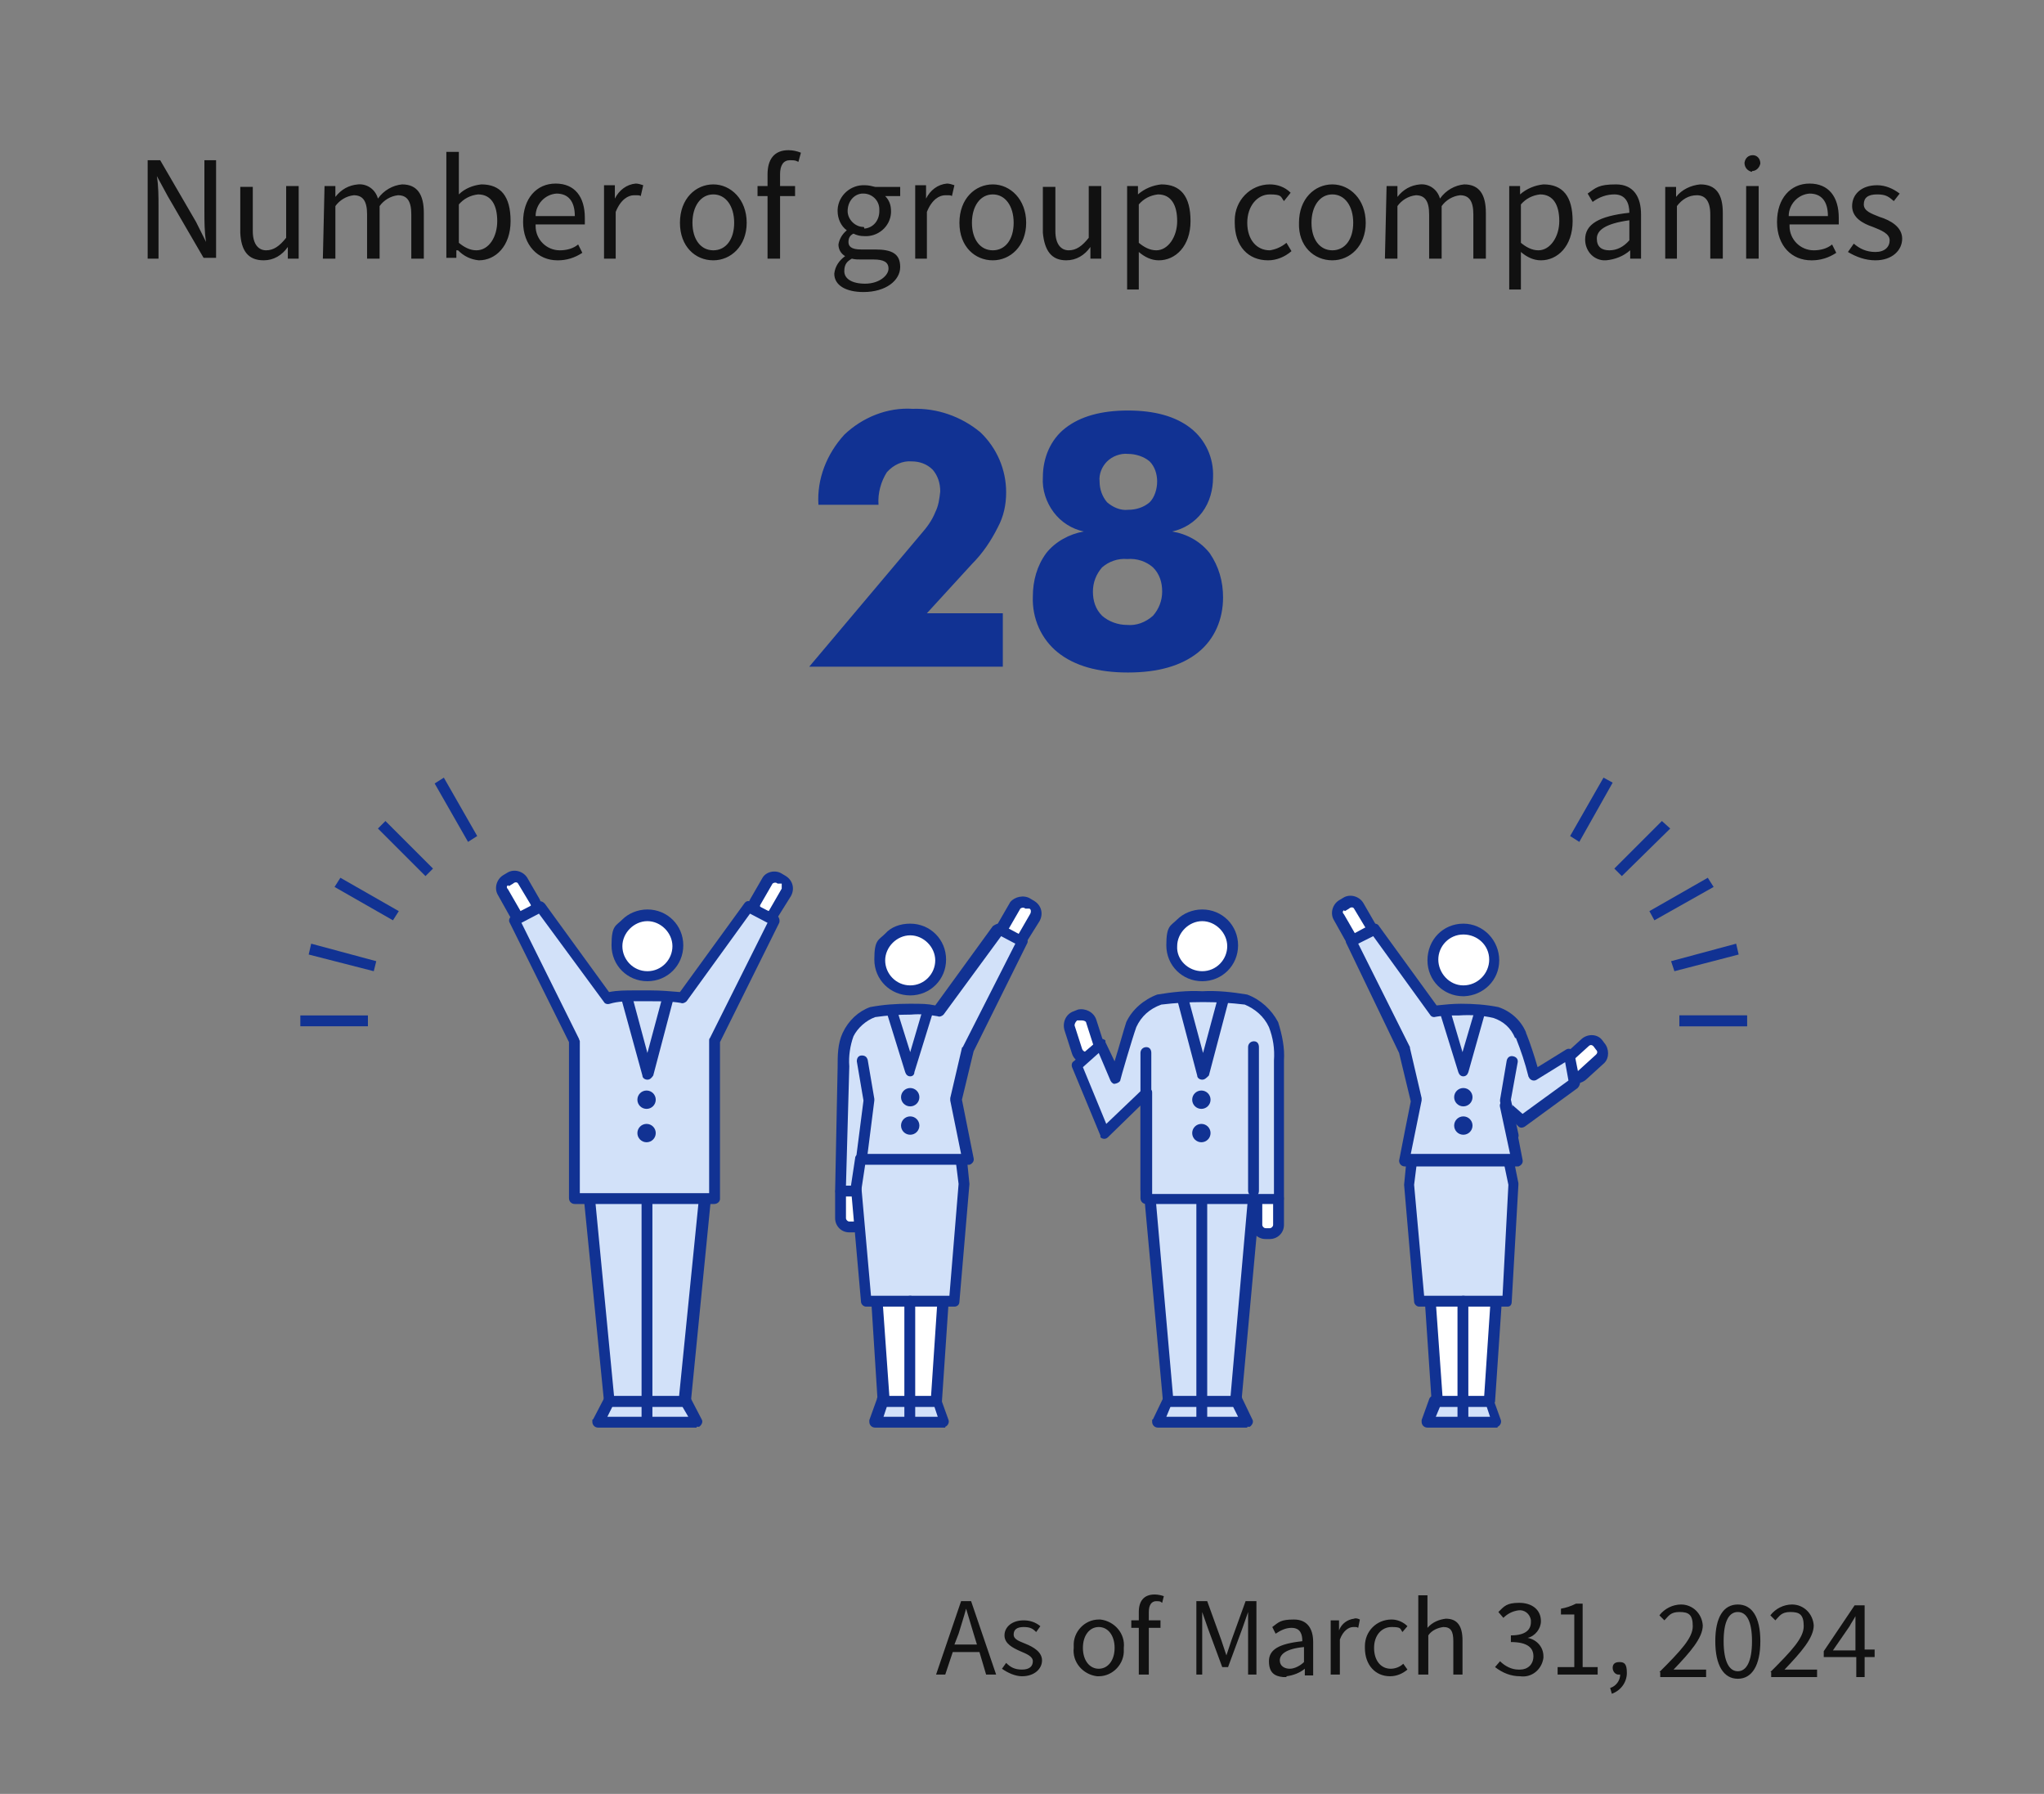 <?xml version="1.0" encoding="UTF-8"?>
<svg id="_レイヤー_1" data-name="レイヤー 1" xmlns="http://www.w3.org/2000/svg" version="1.1" viewBox="0 0 245 215">
  <rect x="0" y="0" width="245" height="215" fill="#808080" stroke="none"/>
  <defs>
    <style>
      .cls-1 {
        fill: #d2e1f9;
      }

      .cls-1, .cls-2, .cls-3, .cls-4, .cls-5 {
        stroke-width: 0px;
      }

      .cls-2 {
        fill-opacity: 0;
      }

      .cls-2, .cls-4 {
        fill: #113293;
      }

      .cls-3 {
        fill: #111;
      }

      .cls-6 {
        isolation: isolate;
      }

      .cls-5 {
        fill: #fff;
      }
    </style>
  </defs>
  <g>
    <path class="cls-4" d="M120.6,59c0,1.5-.3,2.9-1,4.2-.8,1.6-1.8,3.1-3.1,4.4l-5.4,5.9h9.1v6.4h-23.2l13.4-15.9c.7-.8,1.3-1.6,1.7-2.6.4-.8.5-1.6.6-2.5,0-1-.3-1.9-.9-2.6-.7-.7-1.6-1-2.5-1-1.1-.1-2.2.4-3,1.3-.7,1.1-1.1,2.5-1,3.9h-7.2c-.2-3.1,1-6.1,3.1-8.4,2.2-2.1,5.2-3.3,8.2-3.1,2.9-.1,5.8.9,8.1,2.8,2,1.9,3.1,4.5,3.1,7.2ZM139.3,70.9c0-1.1-.3-2.1-1.1-2.9-.8-.7-1.9-1.1-3.1-1-1.1-.1-2.2.3-3,1-.7.8-1.1,1.8-1.1,2.9,0,1.1.3,2.1,1.1,2.9.8.7,1.9,1.1,3,1.1,1.1.1,2.2-.3,3.1-1.1.7-.8,1.1-1.8,1.1-2.9ZM138.7,57.7c0-.9-.3-1.8-.9-2.4-.7-.6-1.7-.9-2.6-.9-.9-.1-1.9.3-2.5.9-.6.6-1,1.5-.9,2.4,0,.9.3,1.8.9,2.5.7.6,1.6,1,2.5.9,1,0,1.9-.3,2.6-.9.6-.6.9-1.6.9-2.5h0ZM146.6,71.6c0,2.6-1,5-3,6.6s-4.8,2.4-8.4,2.4-6.4-.8-8.4-2.4c-2-1.6-3.1-4.1-3-6.7,0-1.9.5-3.7,1.6-5.2,1.1-1.4,2.8-2.3,4.5-2.6-1.4-.3-2.7-1.1-3.6-2.3-.9-1.2-1.4-2.7-1.3-4.2,0-2.3.9-4.5,2.7-5.9s4.3-2.1,7.5-2.1,5.7.7,7.5,2.1c1.8,1.4,2.8,3.6,2.7,5.9,0,1.5-.4,3-1.3,4.2-.9,1.2-2.2,2-3.6,2.3,1.8.3,3.4,1.2,4.5,2.6,1.1,1.6,1.6,3.4,1.6,5.3Z"/>
    <path class="cls-2" d="M1,1v213h243V1H1M0,0h245v215H0V0Z"/>
    <path class="cls-3" d="M17.6,31h1.4v-6.2c0-1.2,0-2.5-.2-3.7h0l1.3,2.4,4.3,7.4h1.5v-11.7h-1.4v6.1c0,1.2,0,2.5.2,3.7h0l-1.2-2.4-4.3-7.4h-1.5v11.8h0ZM31.6,31.2c1.2,0,2.2-.6,2.9-1.6h0v1.4h1.3v-8.7h-1.5v6.2c-.8,1-1.5,1.5-2.4,1.5s-1.6-.7-1.6-2.3v-5.3h-1.5v5.5c.1,2.1.9,3.3,2.8,3.3ZM38.7,31h1.5v-6.3c.5-.7,1.3-1.2,2.2-1.3,1.1,0,1.6.7,1.6,2.3v5.3h1.5v-6.3c.5-.7,1.3-1.2,2.2-1.3,1.1,0,1.6.7,1.6,2.3v5.3h1.5v-5.5c0-2.2-.8-3.4-2.6-3.4-1.1.1-2.2.7-2.9,1.7-.3-1.1-1.3-1.8-2.4-1.7-1.1.1-2,.6-2.7,1.5h0v-1.3h-1.3l-.2,8.7ZM57.4,31.2c2,0,3.8-1.7,3.8-4.7s-1.2-4.4-3.5-4.4c-1,.1-2,.5-2.7,1.2v-5.1h-1.5v12.7h1.2v-.9h.2c.7.7,1.5,1.1,2.5,1.2ZM57.1,30c-.8,0-1.5-.4-2.1-.9v-4.6c.6-.7,1.4-1.1,2.3-1.2,1.6,0,2.3,1.3,2.3,3.2s-1,3.5-2.5,3.5ZM66.9,31.2c1,0,2-.3,2.9-.9l-.5-1c-.6.5-1.4.7-2.2.7-1.6,0-2.9-1.3-2.9-2.9v-.2h5.9c0-.3,0-.6,0-.8,0-2.5-1.2-4.1-3.5-4.1s-3.9,1.8-3.9,4.6,1.8,4.6,4.1,4.6ZM64.2,25.9c0-1.4,1.1-2.6,2.5-2.7,1.4,0,2.2.9,2.2,2.7h-4.7ZM72.3,31h1.5v-5.6c.6-1.5,1.5-2,2.2-2s.6,0,.8.1l.3-1.3c-.3-.1-.6-.2-.9-.2-1.1.1-2,.8-2.5,1.8h0v-1.6h-1.3v8.8h0ZM85.5,31.2c2.1,0,4-1.7,4-4.5s-1.9-4.6-4-4.6-4,1.7-4,4.6c0,2.8,1.8,4.5,4,4.5ZM85.5,30c-1.5,0-2.5-1.3-2.5-3.3s1-3.4,2.5-3.4,2.5,1.4,2.5,3.4-1,3.3-2.5,3.3ZM92,31h1.5v-7.5h1.8v-1.2h-1.8v-1.4c0-1.1.4-1.7,1.2-1.7s.7.1,1,.2l.3-1.1c-.5-.2-1-.3-1.5-.3-1.7,0-2.5,1.1-2.5,2.9v1.4h-1.2v1.2h1.2v7.5ZM103.5,35c2.7,0,4.4-1.4,4.4-3s-1-2.1-3-2.1h-1.7c-1.2,0-1.5-.4-1.5-.9s.2-.8.6-1c.4.2.8.3,1.3.3,1.6.1,3.1-1.1,3.2-2.8v-.2c0-.7-.2-1.3-.7-1.8h1.8v-1.1h-3c-.4-.1-.8-.2-1.2-.2-1.7-.1-3.2,1.2-3.3,2.9v.2c0,.9.4,1.8,1.1,2.3h0c-.6.5-.9,1.1-1,1.7,0,.6.3,1.1.8,1.4h0c-.7.5-1.2,1.2-1.3,2.1,0,1.4,1.4,2.2,3.5,2.2ZM103.5,27.2c-1,0-1.9-.9-1.9-1.9h0c0-1.1.7-2,1.7-2.1h.2c1,0,1.9.8,1.9,1.9v.2c0,1.1-.7,2-1.8,2.1,0-.2-.1-.2-.1-.2ZM103.7,34c-1.6,0-2.5-.6-2.5-1.5s.4-1.2.9-1.5c.4.1.7.1,1.1.1h1.5c1.2,0,1.8.3,1.8,1.1s-1.1,1.8-2.8,1.8h0ZM109.6,31h1.5v-5.6c.6-1.5,1.5-2,2.2-2s.6,0,.8.1l.3-1.3c-.3-.1-.6-.2-.9-.2-1.1.1-2,.8-2.5,1.8h0v-1.6h-1.3v8.8h0ZM119,31.2c2.1,0,4-1.7,4-4.5s-1.9-4.6-4-4.6-4,1.7-4,4.6,1.9,4.5,4,4.5ZM119,30c-1.5,0-2.5-1.3-2.5-3.3s1-3.4,2.5-3.4,2.5,1.4,2.5,3.4-1,3.3-2.5,3.3ZM127.8,31.2c1.2,0,2.2-.6,2.9-1.6h0v1.4h1.3v-8.7h-1.5v6.2c-.8,1-1.5,1.5-2.4,1.5s-1.6-.7-1.6-2.3v-5.3h-1.5v5.5c.2,2.1,1,3.3,2.8,3.3ZM135,34.7h1.5v-4.5c.7.6,1.5,1,2.4,1,2,0,3.8-1.7,3.8-4.7s-1.2-4.4-3.5-4.4c-1,.1-2,.5-2.8,1.2h0v-1h-1.3v12.4h-.1ZM138.6,30c-.8,0-1.5-.4-2.1-.9v-4.6c.6-.7,1.4-1.1,2.3-1.2,1.6,0,2.3,1.3,2.3,3.2s-1.1,3.5-2.5,3.5ZM152,31.2c1,0,2-.4,2.8-1.1l-.6-1c-.6.5-1.3.8-2,.9-1.6,0-2.7-1.3-2.7-3.3s1.2-3.4,2.7-3.4,1.3.3,1.7.8l.8-1c-.7-.7-1.6-1-2.5-1-2.3,0-4.2,1.9-4.2,4.3v.3c0,2.8,1.6,4.5,4,4.5ZM159.7,31.2c2.1,0,4-1.7,4-4.5s-1.9-4.6-4-4.6-4,1.7-4,4.6c-.1,2.8,1.8,4.5,4,4.5ZM159.7,30c-1.5,0-2.5-1.3-2.5-3.3s1-3.4,2.5-3.4,2.5,1.4,2.5,3.4-1,3.3-2.5,3.3ZM166,31h1.5v-6.3c.5-.7,1.3-1.2,2.2-1.3,1.1,0,1.6.7,1.6,2.3v5.3h1.5v-6.3c.5-.7,1.3-1.2,2.2-1.3,1.1,0,1.6.7,1.6,2.3v5.3h1.5v-5.5c0-2.2-.8-3.4-2.6-3.4-1.1.1-2.2.7-2.9,1.7-.3-1.1-1.3-1.8-2.4-1.7-1.1.1-2,.6-2.7,1.5h0v-1.3h-1.3l-.2,8.7ZM180.8,34.7h1.5v-4.5c.7.6,1.5,1,2.4,1,2,0,3.8-1.7,3.8-4.7s-1.2-4.4-3.5-4.4c-1,.1-2,.5-2.8,1.2h0v-1h-1.3v12.4h-.1ZM184.4,30c-.8,0-1.5-.4-2.1-.9v-4.6c.6-.7,1.4-1.1,2.3-1.2,1.6,0,2.3,1.3,2.3,3.2s-1.1,3.5-2.5,3.5ZM192.5,31.2c1.1-.1,2.1-.5,2.9-1.2h0v1h1.3v-5.3c0-2.1-.9-3.6-3-3.6s-2.4.4-3.4,1.1l.6,1c.8-.6,1.7-.9,2.6-.9,1.4,0,1.8,1.1,1.8,2.2-3.7.4-5.3,1.4-5.3,3.2,0,1.3.9,2.4,2.2,2.5h.3ZM192.9,30c-.9,0-1.5-.4-1.5-1.4s1-1.8,3.9-2.2v2.4c-.7.8-1.5,1.2-2.4,1.2ZM199.5,31h1.5v-6.3c.6-.8,1.4-1.3,2.4-1.3s1.6.7,1.6,2.3v5.3h1.5v-5.5c0-2.2-.8-3.4-2.7-3.4-1.1.1-2.2.6-2.9,1.5h0v-1.2h-1.3v8.6h0ZM209.3,31h1.5v-8.7h-1.5v8.7ZM210,20.5c.5,0,.9-.4,1-.9h0c0-.6-.4-1-.9-1h0c-.5,0-.9.3-1,.9h0c0,.6.4,1,.9,1.1,0-.1,0-.1,0-.1ZM217.2,31.2c1,0,2-.3,2.9-.9l-.5-1c-.6.5-1.4.7-2.2.7-1.6,0-2.9-1.3-2.9-2.9v-.2h5.9c0-.3,0-.6,0-.8,0-2.5-1.2-4.1-3.5-4.1s-3.9,1.8-3.9,4.6c0,2.9,1.8,4.6,4.1,4.6ZM214.4,25.9c0-1.4,1.1-2.6,2.5-2.7,1.4,0,2.2.9,2.2,2.7h-4.7ZM224.8,31.2c2,0,3.2-1.2,3.2-2.6s-1.4-2.2-2.7-2.6c-1-.4-1.9-.7-1.9-1.5s.5-1.2,1.6-1.2,1.4.3,2,.8l.7-.9c-.8-.6-1.7-1-2.7-1-1.9,0-3,1.1-3,2.5s1.3,2.1,2.5,2.5c1,.4,2,.8,2,1.6s-.6,1.4-1.7,1.4-1.9-.4-2.6-1l-.7,1c1,.6,2.1,1,3.3,1Z"/>
    <path class="cls-3" d="M114.9,195.8c.3-1,.6-1.9.9-3h0c.3,1,.6,2,.9,3l.4,1.3h-2.7l.5-1.3ZM112.2,200.7h1.1l.9-2.7h3.2l.8,2.7h1.2l-3-8.8h-1.2l-3,8.8ZM122.5,200.9c1.5,0,2.4-.9,2.4-1.9s-1-1.6-2-2c-.7-.3-1.4-.5-1.4-1.1s.4-.9,1.2-.9,1.1.2,1.5.6l.5-.7c-.6-.5-1.3-.7-2-.7-1.4,0-2.3.8-2.3,1.8s1,1.5,1.9,1.9c.7.3,1.5.6,1.5,1.2s-.4,1-1.3,1-1.4-.3-1.9-.8l-.5.7c.7.5,1.6.9,2.4.9ZM131.7,200.9c1.7,0,3.1-1.5,3-3.2v-.2c.2-1.7-1.1-3.2-2.8-3.4h-.2c-1.7,0-3.1,1.5-3,3.2v.2c-.2,1.7,1.1,3.2,2.8,3.4h.2ZM131.7,200c-1.1,0-1.9-1-1.9-2.5s.8-2.5,1.9-2.5,1.9,1,1.9,2.5-.8,2.5-1.9,2.5ZM136.6,200.7h1.1v-5.6h1.4v-.9h-1.4v-1c0-.8.3-1.3.9-1.3s.5.1.7.2l.2-.8c-.3-.1-.7-.2-1.1-.2-1.3,0-1.9.8-1.9,2.1v1h-.9v.9h.9v5.6ZM143.1,200.7h1v-4.9c0-.8,0-1.8,0-2.6h0l.7,2,1.7,4.6h.7l1.7-4.6.7-2h0c0,.8,0,1.8,0,2.6v4.9h1v-8.8h-1.3l-1.7,4.7c-.2.6-.4,1.2-.6,1.8h0c-.2-.6-.4-1.2-.6-1.8l-1.7-4.7h-1.3v8.8h0ZM154.2,200.9c.8-.1,1.6-.4,2.2-.9h0v.8h1v-4c0-1.6-.7-2.7-2.3-2.7s-1.8.3-2.6.9l.4.8c.6-.4,1.2-.7,1.9-.7,1.1,0,1.3.8,1.3,1.6-2.8.3-4,1-4,2.4s.7,1.8,1.7,1.9c.3,0,.4,0,.4,0ZM154.6,200c-.6,0-1.2-.3-1.2-1s.7-1.4,2.9-1.6v1.8c-.4.4-1.1.8-1.7.8ZM159.5,200.7h1.1v-4.2c.4-1.1,1.1-1.5,1.6-1.5s.4,0,.6.1l.2-1c-.2-.1-.5-.2-.7-.1-.8.1-1.5.6-1.8,1.4h0v-1.2h-1v6.5ZM166.6,200.9c.8,0,1.5-.3,2.1-.8l-.5-.7c-.4.4-1,.6-1.5.6-1.2,0-2-1-2-2.5s.9-2.5,2.1-2.5,1,.2,1.3.6l.6-.7c-.5-.5-1.2-.8-1.9-.8-1.8,0-3.2,1.4-3.2,3.2v.2c0,2.1,1.3,3.4,3,3.4ZM170.1,200.7h1.1v-4.7c.4-.6,1.1-.9,1.8-1,.9,0,1.2.5,1.2,1.7v4h1.1v-4.1c0-1.7-.6-2.6-2-2.6-.8.1-1.6.4-2.2,1.1v-3.9h-1.1v9.5ZM182.2,200.9c1.4.2,2.6-.8,2.8-2.2v-.2c0-1.1-.8-2-1.9-2.2h0c.9-.2,1.6-1.1,1.6-2,0-1.4-1.1-2.2-2.6-2.2s-1.8.4-2.5,1.1l.6.7c.5-.5,1.1-.8,1.8-.9s1.4.4,1.5,1.2v.2c0,.9-.6,1.6-2.4,1.6v.8c2,0,2.7.7,2.7,1.7s-.7,1.6-1.6,1.6h-.2c-.8,0-1.6-.4-2.2-1l-.6.7c.9.7,1.9,1.1,3,1.1ZM186.7,200.7h4.8v-.9h-1.8v-7.6h-.8c-.6.3-1.2.5-1.8.6v.7h1.6v6.3h-2v.9ZM193.2,203c1.1-.4,1.8-1.4,1.8-2.5s-.3-1.3-.9-1.3-.8.3-.8.7h0c0,.4.3.8.7.8h.2c0,.7-.5,1.4-1.2,1.6l.2.7Z"/>
    <g>
      <g>
        <g>
          <path class="cls-1" d="M83.5,170.5h-11.8l1.3-2.5h9.2l1.3,2.5Z"/>
          <path class="cls-4" d="M83.5,171.1h-11.8c-.4,0-.7-.3-.7-.7s0-.2.1-.3l1.3-2.5c.1-.2.3-.4.6-.4h9.2c.2,0,.5,0,.6.4l1.3,2.5c.2.3,0,.7-.3.9,0,0-.1,0-.3,0h0ZM72.8,169.8h9.7l-.7-1.2h-8.4l-.6,1.2Z"/>
          <path class="cls-1" d="M82,167.9h-9l-2.4-25.1h14l-2.6,25.1Z"/>
          <path class="cls-4" d="M82,168.6h-9c-.3,0-.6-.3-.6-.6l-2.5-25.2c0-.4.2-.7.6-.7h14.1c.4,0,.7.3.7.7h0c0,0-2.5,25.3-2.5,25.3-.1.2-.4.5-.8.5ZM73.6,167.3h7.8l2.4-23.9h-12.5l2.3,23.9Z"/>
          <path class="cls-4" d="M77.6,170.8c-.4,0-.7-.3-.7-.7h0v-26.5c0-.4.3-.7.7-.7s.6.3.6.7v26.5c0,.4-.3.7-.6.7Z"/>
          <path class="cls-5" d="M93.6,105.4h0c.6.4.9,1.2.5,1.8l-1.2,2.1c-.4.6-1.2.9-1.8.5h0c-.6-.4-.9-1.2-.5-1.8l1.2-2.2c.4-.6,1.2-.8,1.8-.4Z"/>
          <path class="cls-4" d="M93.7,104.7l.5.3c.8.5,1.1,1.5.6,2.4l-1.5,2.4c-.5.9-1.5,1.1-2.3.7l-.5-.3c-.8-.5-1.1-1.5-.6-2.4l1.5-2.6c.4-.7,1.5-1,2.3-.5ZM91.6,109.3c.2,0,.5,0,.6-.2l1.5-2.6c0-.2,0-.5,0-.6h-.5c-.2-.2-.5-.1-.6,0l-1.5,2.6c0,.2,0,.5.2.6h.4Z"/>
          <path class="cls-5" d="M63.4,109.8h0c-.6.3-1.5,0-1.8-.5l-1.2-2.1c-.4-.7-.2-1.5.4-1.8h0c.7-.4,1.5-.2,1.9.4l1.2,2.1c.4.7,0,1.5-.5,1.9Z"/>
          <path class="cls-4" d="M63.9,110.2l-.4.3c-.8.4-1.9.2-2.4-.7l-1.4-2.5c-.5-.8-.2-1.9.6-2.4l.5-.3c.8-.5,1.9-.2,2.4.6l1.5,2.6c.4.9,0,1.9-.8,2.4ZM60.9,106.1c-.2.1-.2.3,0,.5l1.5,2.6c0,.2.3.3.5.1h0l.5-.3c.2,0,.3-.4.2-.6l-1.5-2.5c-.1-.2-.4-.2-.6,0l-.5.3Z"/>
          <g>
            <path class="cls-1" d="M85.6,127v-2.3l7.2-14.4-3.1-1.6-8,11c-1.6-.3-3.2-.4-4.8-.3-1.4-.1-2.8,0-4.2.3l-8-11-3.1,1.6,7.2,14.4v18.9h16.8v-16.6h0Z"/>
            <path class="cls-4" d="M85.6,144.3h-16.7c-.4,0-.7-.3-.7-.7h0v-18.7l-7.1-14.3c-.2-.3,0-.7.3-.9l3.1-1.6c.3-.2.6,0,.8.2l7.7,10.6c1-.2,2-.2,3-.2h2c1.2,0,2.3.1,3.5.2l7.7-10.6c.2-.3.5-.4.8-.2l3.1,1.6c.3.2.4.6.3.9l-7.1,14.3v2.1h0v16.7c0,.3-.3.6-.7.6h0ZM69.5,143h15.5v-15.9h0v-2.4c0-.1,0-.2.1-.3l6.9-13.8-2.1-1.1-7.6,10.5c-.2.2-.5.3-.7.2-1.2-.2-2.4-.2-3.6-.2h-1.9c-1,0-2,0-3,.3-.3.1-.6,0-.7-.2l-7.8-10.6-2.1,1.1,6.9,13.9c0,.1.1.2.1.3v18.2Z"/>
            <circle class="cls-4" cx="77.5" cy="131.8" r="1.1"/>
            <circle class="cls-4" cx="77.5" cy="135.8" r="1.1"/>
          </g>
          <path class="cls-4" d="M77.6,129.4h0c-.3,0-.6-.2-.6-.5l-2.5-9.1,1.3-.3,1.8,6.7,1.8-6.7,1.3.3-2.4,9.1c-.2.3-.4.5-.7.5Z"/>
          <path class="cls-5" d="M77.6,109.7c-2,0-3.7,1.7-3.7,3.7s1.7,3.7,3.7,3.7,3.7-1.7,3.7-3.7c-.1-2.1-1.7-3.7-3.7-3.7h0Z"/>
          <path class="cls-4" d="M77.6,109h0c2.4,0,4.3,1.9,4.3,4.3s-1.9,4.3-4.3,4.3-4.3-1.9-4.3-4.3.5-2.3,1.3-3.1c.7-.7,1.8-1.2,3-1.2ZM77.6,116.4c1.7,0,3-1.4,3-3s-1.4-3-3-3-3,1.4-3,3h0c0,1.6,1.3,3,3,3h0Z"/>
        </g>
        <g>
          <path class="cls-5" d="M102.1,142h0c.7,0,1.3.6,1.3,1.3v2.4c0,.7-.6,1.3-1.3,1.3h0c-.7,0-1.3-.6-1.3-1.3v-2.4c0-.7.5-1.3,1.3-1.3Z"/>
          <path class="cls-4" d="M101.8,141.3h.5c1,0,1.7.8,1.7,1.7v3c0,1-.8,1.7-1.7,1.7h-.5c-1,0-1.7-.8-1.7-1.7v-3c0-.9.8-1.7,1.7-1.7ZM102.3,146.4c.2,0,.4-.2.4-.4v-3c0-.2-.2-.4-.4-.4h-.5c-.2,0-.4.2-.4.4h0v3c0,.2.2.4.4.4h.5Z"/>
          <path class="cls-1" d="M113.3,170.5h-8.4l.9-2.5h6.5l1,2.5Z"/>
          <path class="cls-4" d="M113.3,171.1h-8.4c-.4,0-.7-.3-.7-.7v-.2l.9-2.5c0-.3.3-.4.6-.4h6.5c.3,0,.5.2.6.4l.9,2.5c.1.3-.1.7-.4.8.2,0,0,0,0,0h0ZM105.9,169.8h6.5l-.4-1.2h-5.7l-.4,1.2Z"/>
          <path class="cls-5" d="M112.2,168h-6.3l-1.7-25.2h9.7l-1.7,25.2Z"/>
          <path class="cls-4" d="M112.2,168.6h-6.3c-.3,0-.6-.3-.7-.6l-1.6-25.2c0-.4.2-.7.6-.7h9.7c.4,0,.7.3.7.7h0l-1.7,25.2c0,.3-.4.6-.7.6ZM106.6,167.3h5l1.6-23.9h-8.3l1.7,23.9Z"/>
          <path class="cls-1" d="M114.4,156h-10.6l-1.5-17.1h12.9l.3,3-1.1,14.1Z"/>
          <path class="cls-4" d="M114.4,156.6h-10.6c-.3,0-.6-.3-.6-.6l-1.5-17c0-.4.2-.7.6-.7h13c.3,0,.6.2.6.6l.3,3h0c0,0-1.2,14.1-1.2,14.1,0,.4-.3.6-.6.6ZM104.4,155.3h9.4l1.1-13.4-.3-2.4h-11.6l1.4,15.8Z"/>
          <path class="cls-4" d="M109.1,170.8c-.4,0-.7-.3-.7-.7h0v-14.1c0-.4.3-.7.7-.7s.6.3.6.7v14.2c0,.3-.3.6-.6.6Z"/>
          <path class="cls-5" d="M123.4,108.4h0c.6.4.9,1.2.5,1.8l-1.2,2.1c-.4.6-1.2.9-1.8.5h0c-.6-.4-.9-1.2-.5-1.8l1.2-2.2c.4-.6,1.2-.8,1.8-.4Z"/>
          <path class="cls-4" d="M123.5,107.7l.5.3c.8.5,1.1,1.5.6,2.4l-1.5,2.4c-.5.8-1.5,1.1-2.4.6l-.5-.3c-.8-.5-1.1-1.5-.6-2.4l1.5-2.6c.5-.6,1.6-.9,2.4-.4ZM121.4,112.3c.2,0,.5,0,.6-.2l1.5-2.6c.1-.2.1-.5-.1-.6h-.5c-.2-.2-.5-.1-.6,0l-1.5,2.6c-.1.2,0,.5.2.6h.4Z"/>
          <g>
            <path class="cls-1" d="M122.5,112.8l-6.5,13-1.4,6,1.4,7.1h-12.9l-.6,3.8h-1.7l.3-14.8c-.1-1.3.1-2.6.6-3.9.6-1.3,1.7-2.2,3-2.7,2.6-.5,5.3-.5,7.9-.1l7.2-9.9,2.7,1.5Z"/>
            <path class="cls-4" d="M119.7,110.7c.1,0,.2,0,.3.1l2.8,1.5c.3.1.5.5.3.8l-6.4,12.9-1.4,5.8,1.4,7c.1.4-.2.7-.5.8h-12.5l-.5,3.3c0,.3-.3.5-.6.5h-1.8c-.4,0-.7-.3-.7-.7h0l.3-14.8c0-1.4,0-2.8.6-4.1h0c.7-1.5,1.9-2.6,3.3-3.1h0c1.6-.3,3.1-.4,4.7-.4s2.1,0,3.1.2l6.9-9.5c.3-.2.5-.3.7-.3ZM121.7,113.1l-1.7-.9-6.9,9.4c-.2.2-.5.3-.7.2-1.1-.2-2.1-.3-3.2-.2-1.5,0-2.9.1-4.3.3-1.1.4-2.1,1.3-2.6,2.3-.4,1.1-.6,2.4-.5,3.6h0c0,.1-.4,14.3-.4,14.3h.6l.5-3.3c0-.3.3-.5.6-.5h12.1l-1.3-6.4v-.3l1.4-6s0-.1.1-.1l6.3-12.4Z"/>
            <circle class="cls-4" cx="109.1" cy="131.5" r="1.1"/>
            <circle class="cls-4" cx="109.1" cy="134.9" r="1.1"/>
          </g>
          <path class="cls-4" d="M109.1,129h0c-.3,0-.5-.2-.6-.5l-2.2-7.1,1.2-.4,1.6,5.1,1.5-5.1,1.2.4-2.2,7.1c0,.3-.2.5-.5.5Z"/>
          <path class="cls-5" d="M109.1,111.3c-2,0-3.7,1.7-3.7,3.7s1.7,3.7,3.7,3.7,3.7-1.7,3.7-3.7-1.7-3.7-3.7-3.7h0Z"/>
          <path class="cls-4" d="M109.1,110.7h0c2.4,0,4.3,1.9,4.3,4.3s-1.9,4.3-4.3,4.3-4.3-1.9-4.3-4.3.5-2.3,1.3-3.1c.7-.8,1.8-1.2,3-1.2h0ZM109.1,118.1c1.7,0,3-1.4,3-3s-1.4-3-3-3-3,1.4-3,3h0c0,1.6,1.3,3,3,3h0Z"/>
          <path class="cls-1" d="M103.2,127l.9,4.8-.9,7.1"/>
          <path class="cls-4" d="M103.2,139.6q0,0,0,0c-.4,0-.7-.4-.6-.7h0l.9-7-.8-4.7c0-.4.2-.7.6-.7s.6.2.7.5l.8,4.7v.2l-.9,7.1c-.1.3-.4.6-.7.6Z"/>
        </g>
        <g>
          <path class="cls-5" d="M187.9,128.6h0c-.5-.5-.5-1.4.1-1.9l1.8-1.6c.5-.5,1.4-.5,1.9.1h0c.5.5.5,1.4,0,1.9l-1.8,1.6c-.6.5-1.4.5-1.9-.1Z"/>
          <path class="cls-4" d="M187.6,129.3l-.3-.4c-.6-.7-.6-1.8.1-2.4l2.2-2c.7-.6,1.8-.6,2.4.1l.3.4c.6.7.6,1.8,0,2.4l-2.2,2c-.7.6-1.8.6-2.4-.1ZM191,125.4c-.2-.2-.4-.2-.6,0l-2.2,2c-.2.2-.2.4,0,.6h0l.3.4c.2.2.4.2.6,0l2.2-2c.2-.2.2-.4,0-.6l-.3-.4Z"/>
          <path class="cls-1" d="M171.1,170.5h8.4l-.9-2.5h-6.5l-1,2.5Z"/>
          <path class="cls-4" d="M179.5,171.1h-8.4c-.4,0-.7-.3-.7-.7v-.2l.9-2.5c.1-.3.3-.4.6-.4h6.5c.3,0,.5.2.6.4l.9,2.5c.1.3-.1.7-.4.8.2,0,0,0,0,0ZM172.1,169.8h6.5l-.4-1.2h-5.6l-.5,1.2Z"/>
          <path class="cls-5" d="M172.3,168h6.2l1.7-25.2h-9.7l1.8,25.2Z"/>
          <path class="cls-4" d="M178.5,168.6h-6.2c-.3,0-.6-.3-.7-.6l-1.7-25.2c0-.4.2-.7.6-.7h9.7c.4,0,.7.3.7.7h0l-1.7,25.2c-.1.3-.3.6-.7.6ZM172.9,167.3h5l1.6-23.9h-8.3l1.7,23.9Z"/>
          <path class="cls-1" d="M170.1,156h10.6l.8-14-.6-3h-11.6l-.3,3,1.1,14Z"/>
          <path class="cls-4" d="M180.7,156.6h-10.6c-.3,0-.6-.3-.6-.6l-1.2-14h0c0,0,.3-3.1.3-3.1,0-.3.3-.6.6-.6h11.6c.3,0,.6.2.6.5l.6,3v.2l-.8,14c0,.4-.2.6-.5.6ZM170.7,155.3h9.4l.7-13.3-.5-2.4h-10.5l-.3,2.4,1.2,13.3Z"/>
          <path class="cls-4" d="M175.4,170.8c-.4,0-.7-.3-.7-.7h0v-14.1c0-.4.3-.7.7-.7s.6.3.6.7v14.2c0,.3-.3.6-.6.6Z"/>
          <path class="cls-5" d="M163.6,112.8h0c-.6.3-1.5,0-1.8-.5l-1.2-2.1c-.4-.7-.2-1.5.4-1.8h0c.7-.4,1.5-.2,1.9.4l1.2,2.1c.4.7,0,1.5-.5,1.9Z"/>
          <path class="cls-4" d="M164.1,113.2l-.4.3c-.8.4-1.9.2-2.4-.7l-1.4-2.5c-.5-.8-.2-1.9.6-2.4l.5-.3c.8-.5,1.9-.2,2.4.6l1.5,2.6c.4.9,0,1.9-.8,2.4ZM161.1,109.1c-.2.1-.2.3,0,.5l1.5,2.6c0,.2.3.3.5.1h0l.5-.3c.2,0,.3-.4.2-.6l-1.5-2.5c-.1-.2-.4-.2-.6,0l-.5.3Z"/>
          <g>
            <path class="cls-1" d="M164.8,111.4l7.2,9.9c2.5-.4,5-.4,7.5.1,1.3.5,2.4,1.4,3,2.7.6,1.6,1.2,3.2,1.6,4.9l4.2-2.6.7,3.5-6.3,4.6-1.9-1.8.6,2.8.7,3.6h-13.7l1.4-7.1-1.4-6-6.5-13,2.9-1.6Z"/>
            <path class="cls-4" d="M164.8,110.7c.2,0,.4.1.5.3l6.9,9.5c1-.1,1.9-.2,2.9-.2,1.5,0,3,.1,4.5.4h0c1.5.5,2.7,1.6,3.3,3h0c0,.1.1.3.1.3.4,1,.9,2.5,1.3,3.9l3.4-2.1c.3-.2.7-.1.9.2,0,.1.1.1.1.2l.7,3.5c0,.2-.1.5-.3.7l-6.3,4.6c-.3.2-.6.2-.8,0l-.4-.4.2.8h0l.7,3.6c.1.4-.2.7-.5.8h-13.6c-.4,0-.7-.3-.7-.7h0c0-.1,1.4-7.1,1.4-7.1l-1.4-5.8-6.3-13.1c-.2-.3,0-.7.3-.9l2.8-1.5c0,0,.2,0,.3,0ZM171.9,121.9c-.2,0-.4-.1-.5-.3l-6.8-9.4-1.8.9,6.2,12.4s0,.1,0,.1l1.4,6v.3l-1.3,6.4h11.9l-.6-2.8-.6-2.8c-.1-.4.1-.7.5-.8.2,0,.4,0,.6.2l1.6,1.4,5.5-4-.4-2.2-3.4,2.1c-.3.2-.7.1-.9-.2,0-.1-.1-.1-.1-.2-.4-1.6-.9-3.1-1.5-4.6h-.1c-.5-1.2-1.4-2-2.6-2.4-1.3-.3-2.7-.4-4.1-.3-1,0-2,0-3,.2,0,0,0,0-.1,0h0Z"/>
            <circle class="cls-4" cx="175.4" cy="131.5" r="1.1"/>
            <circle class="cls-4" cx="175.4" cy="134.9" r="1.1"/>
          </g>
          <path class="cls-4" d="M175.4,129c-.3,0-.5-.2-.6-.5l-2.2-7.1,1.2-.4,1.5,5.1,1.5-5.1,1.2.4-2,7.1c-.1.3-.3.5-.6.5Z"/>
          <path class="cls-5" d="M171.7,115c0,2,1.7,3.7,3.7,3.7h.1c2-.1,3.6-1.7,3.6-3.6s-1.6-3.7-3.6-3.8c-2,0-3.7,1.6-3.8,3.6h0Z"/>
          <path class="cls-4" d="M175.4,110.7h0c2.4,0,4.3,2,4.3,4.4s-1.9,4.2-4.2,4.3h-.1c-2.4,0-4.3-1.9-4.3-4.3,0-2.5,1.9-4.4,4.3-4.4h0ZM175.4,118.1h0c1.7,0,3.1-1.4,3.1-3.1s-1.4-3-3.1-3h0c-1.7,0-3,1.4-3,3s1.3,3.1,3,3.1h0Z"/>
          <path class="cls-1" d="M181.2,127l-.8,4.8.9,4.2"/>
          <path class="cls-4" d="M181.3,136.7c-.3,0-.6-.2-.6-.5l-.9-4.2v-.2l.8-4.7c.1-.4.4-.6.8-.5s.6.4.5.8l-.8,4.4.9,4.1c.1.4-.1.7-.5.8h-.2Z"/>
        </g>
        <g>
          <path class="cls-1" d="M149.5,170.4h-10.7l1.2-2.5h8.3l1.2,2.5Z"/>
          <path class="cls-4" d="M149.5,171.1h-10.7c-.4,0-.7-.3-.7-.7s0-.2.1-.3l1.2-2.5c.1-.2.3-.4.6-.4h8.3c.3,0,.5,0,.6.4l1.2,2.5c.2.3,0,.7-.3.9q-.2,0-.3,0ZM139.8,169.8h8.6l-.6-1.2h-7.5l-.5,1.2Z"/>
          <path class="cls-1" d="M148.1,167.9h-8.1l-2.2-25.2h12.6l-2.3,25.2Z"/>
          <path class="cls-4" d="M148.1,168.6h-8.1c-.3,0-.6-.3-.6-.6l-2.3-25.2c0-.4.2-.7.6-.7h12.7c.4,0,.7.3.7.7h0c0,0-2.3,25.2-2.3,25.2-.1.3-.4.6-.7.6ZM140.6,167.3h6.9l2.1-23.9h-11.1l2.1,23.9Z"/>
          <path class="cls-4" d="M144.1,170.8c-.4,0-.7-.3-.7-.7h0v-26.5c0-.4.3-.7.7-.7s.6.3.6.7v26.5c0,.4-.3.7-.6.7Z"/>
          <path class="cls-5" d="M129.2,121.7h0c.7-.2,1.5.2,1.7.9l.7,2.3c.2.7-.2,1.5-.9,1.7h0c-.7.2-1.5-.2-1.7-.9l-.7-2.3c-.2-.7.2-1.4.9-1.7Z"/>
          <path class="cls-4" d="M128.7,121.2l.5-.2c.9-.2,1.9.3,2.2,1.2l.9,2.8c.3.9-.2,1.9-1.1,2.2l-.5.2c-.9.3-1.9-.2-2.2-1.1l-.9-2.8c-.3-1,.2-2,1.1-2.3ZM130.8,125.9c.2-.1.3-.3.3-.5l-.9-2.8c0-.2-.3-.3-.5-.3h-.6c-.2.2-.3.4-.3.6l.9,2.8c.1.3.4.4.6.4l.5-.2Z"/>
          <path class="cls-5" d="M152,142.7h0c.7,0,1.3.6,1.3,1.3v2.4c0,.7-.6,1.3-1.3,1.3h0c-.7,0-1.3-.6-1.3-1.3v-2.4c0-.7.5-1.3,1.3-1.3Z"/>
          <path class="cls-4" d="M151.7,142.1h.5c1,0,1.7.8,1.7,1.7v3c0,1-.8,1.7-1.7,1.7h-.5c-1,0-1.7-.8-1.7-1.7v-3c0-.9.8-1.7,1.7-1.7ZM152.2,147.2c.2,0,.4-.2.4-.4v-3c0-.2-.2-.4-.4-.4h-.5c-.2,0-.4.2-.4.4h0v3c0,.2.2.4.4.4h.5Z"/>
          <g>
            <path class="cls-1" d="M135.6,122.8c.7-1.4,1.8-2.5,3.3-3,3.5-.5,7-.5,10.4,0,1.5.5,2.6,1.6,3.3,3,.5,1.4.7,2.8.6,4.3v16.6h-15.8v-12.8l-5.1,4.9-3.3-8.1,2.9-2.5,1.8,4c0,0,1.4-5,1.9-6.4Z"/>
            <path class="cls-4" d="M144.1,118.8c1.8-.1,3.6.1,5.4.4h0c1.6.6,2.9,1.8,3.7,3.3h0c.5,1.6.8,3.1.7,4.6v16.5c0,.4-.3.7-.7.7h-15.8c-.4,0-.7-.3-.7-.7h0v-11.1l-3.9,3.8c-.3.3-.7.2-.9,0q0-.1,0-.2l-3.4-8.2c-.1-.3,0-.6.2-.7l2.9-2.5c.3-.3.7-.2.9,0,0,0,0,0,0,.2l1.1,2.3c.5-1.6,1.1-3.8,1.4-4.7h0c.7-1.5,2.1-2.7,3.7-3.3h0c1.8-.3,3.6-.5,5.4-.4ZM149.2,120.4c-3.3-.4-6.7-.4-10,0-1.4.5-2.4,1.4-3,2.7-.5,1.4-1.9,6.2-1.9,6.3,0,.3-.5.5-.8.5-.2-.1-.3-.2-.4-.4l-1.4-3.3-1.9,1.7,2.8,6.8,4.4-4.2c.3-.3.7-.2.9,0s.2.3.2.5v12.1h14.6v-16h0c.1-1.4-.1-2.7-.6-4-.6-1.3-1.7-2.2-2.9-2.7h0Z"/>
            <circle class="cls-4" cx="144" cy="131.8" r="1.1"/>
            <circle class="cls-4" cx="144" cy="135.8" r="1.1"/>
          </g>
          <path class="cls-4" d="M144.1,129.4h0c-.3,0-.6-.2-.6-.5l-2.4-9.1,1.3-.3,1.8,6.7,1.8-6.7,1.3.3-2.4,9.1c-.3.3-.5.5-.8.5Z"/>
          <path class="cls-5" d="M144.1,109.7c-2,0-3.7,1.7-3.7,3.7s1.7,3.7,3.7,3.7,3.7-1.7,3.7-3.7-1.7-3.7-3.7-3.7h0Z"/>
          <path class="cls-4" d="M144.1,109h0c2.4,0,4.3,1.9,4.3,4.3s-1.9,4.3-4.3,4.3-4.3-1.9-4.3-4.3.5-2.3,1.3-3.1c.7-.7,1.8-1.2,3-1.2h0ZM144.1,116.4c1.7,0,3-1.4,3-3s-1.4-3-3-3-3,1.4-3,3c-.1,1.6,1.3,3,3,3h0Z"/>
          <path class="cls-4" d="M137.4,143.4c-.4,0-.7-.3-.7-.7h0v-16.5c0-.4.3-.7.7-.7s.6.3.6.7v16.6c0,.3-.2.6-.6.6Z"/>
          <path class="cls-4" d="M150.3,143.4c-.4,0-.7-.3-.7-.7h0v-17.2c0-.4.3-.7.7-.7s.6.3.6.7v17.2c0,.4-.2.7-.6.7Z"/>
        </g>
      </g>
      <g>
        <path class="cls-4" d="M209.4,123h-8.1v-1.3h8.1v1.3Z"/>
        <path class="cls-4" d="M209.4,123h-8.1v-1.3h8.1v1.3Z"/>
        <path class="cls-4" d="M200.7,116.4l-.4-1.2,7.8-2.1.3,1.3-7.7,2Z"/>
        <path class="cls-4" d="M198.3,110.3l-.6-1.1,7-4,.7,1.1-7.1,4Z"/>
        <path class="cls-4" d="M194.4,105l-.9-.9,5.7-5.7,1,.9-5.8,5.7Z"/>
        <path class="cls-4" d="M189.3,100.9l-1.1-.7,4-7,1.1.6-4,7.1Z"/>
      </g>
      <g>
        <path class="cls-4" d="M56.1,100.9l-4-7,1.1-.7,4,7-1.1.7Z"/>
        <path class="cls-4" d="M51,105l-5.7-5.7.9-.9,5.7,5.7-.9.9Z"/>
        <path class="cls-4" d="M47.1,110.3l-7-4,.7-1.1,7,4-.7,1.1Z"/>
        <path class="cls-4" d="M44.8,116.4l-7.8-2,.3-1.3,7.8,2.1-.3,1.2Z"/>
        <path class="cls-4" d="M44.1,123h-8.1v-1.3h8.1v1.3Z"/>
      </g>
    </g>
  </g>
  <g id="_2024" data-name=" 2024" class="cls-6">
    <g id="_グループ_3089" data-name="グループ 3089" class="cls-6">
      <path id="_パス_2051" data-name="パス 2051" class="cls-3" d="M198.9,200.4c2.6-2.6,4-4.1,4-5.5s-.5-1.7-1.6-1.7-1.3.5-1.8,1l-.6-.6c.6-.8,1.6-1.3,2.6-1.3,1.4,0,2.5,1.1,2.6,2.5,0,1.5-1.5,3.2-3.5,5.3h3.9v.9h-5.5v-.6h0Z"/>
      <path id="_パス_2052" data-name="パス 2052" class="cls-3" d="M205.6,196.7c0-2.9,1-4.4,2.7-4.4s2.7,1.5,2.7,4.4-1,4.5-2.7,4.5-2.7-1.6-2.7-4.5ZM210,196.7c0-2.5-.7-3.5-1.7-3.5s-1.7,1-1.7,3.5.7,3.6,1.7,3.6,1.7-1.1,1.7-3.6h0Z"/>
      <path id="_パス_2053" data-name="パス 2053" class="cls-3" d="M212.2,200.4c2.6-2.6,4-4.1,4-5.5s-.5-1.7-1.6-1.7-1.3.5-1.8,1l-.6-.6c.6-.8,1.6-1.3,2.6-1.3,1.4,0,2.5,1.1,2.6,2.5,0,1.5-1.5,3.2-3.5,5.3h3.9v.9h-5.5v-.6h0Z"/>
      <path id="_パス_2054" data-name="パス 2054" class="cls-3" d="M222.4,198.6h-3.8v-.7l3.7-5.5h1.2v5.3h1.2v.9h-1.2v2.4h-1v-2.4h0ZM222.4,197.8v-4.1h0c-.2.4-.5.8-.7,1.2l-2,2.9h2.7Z"/>
    </g>
  </g>
</svg>